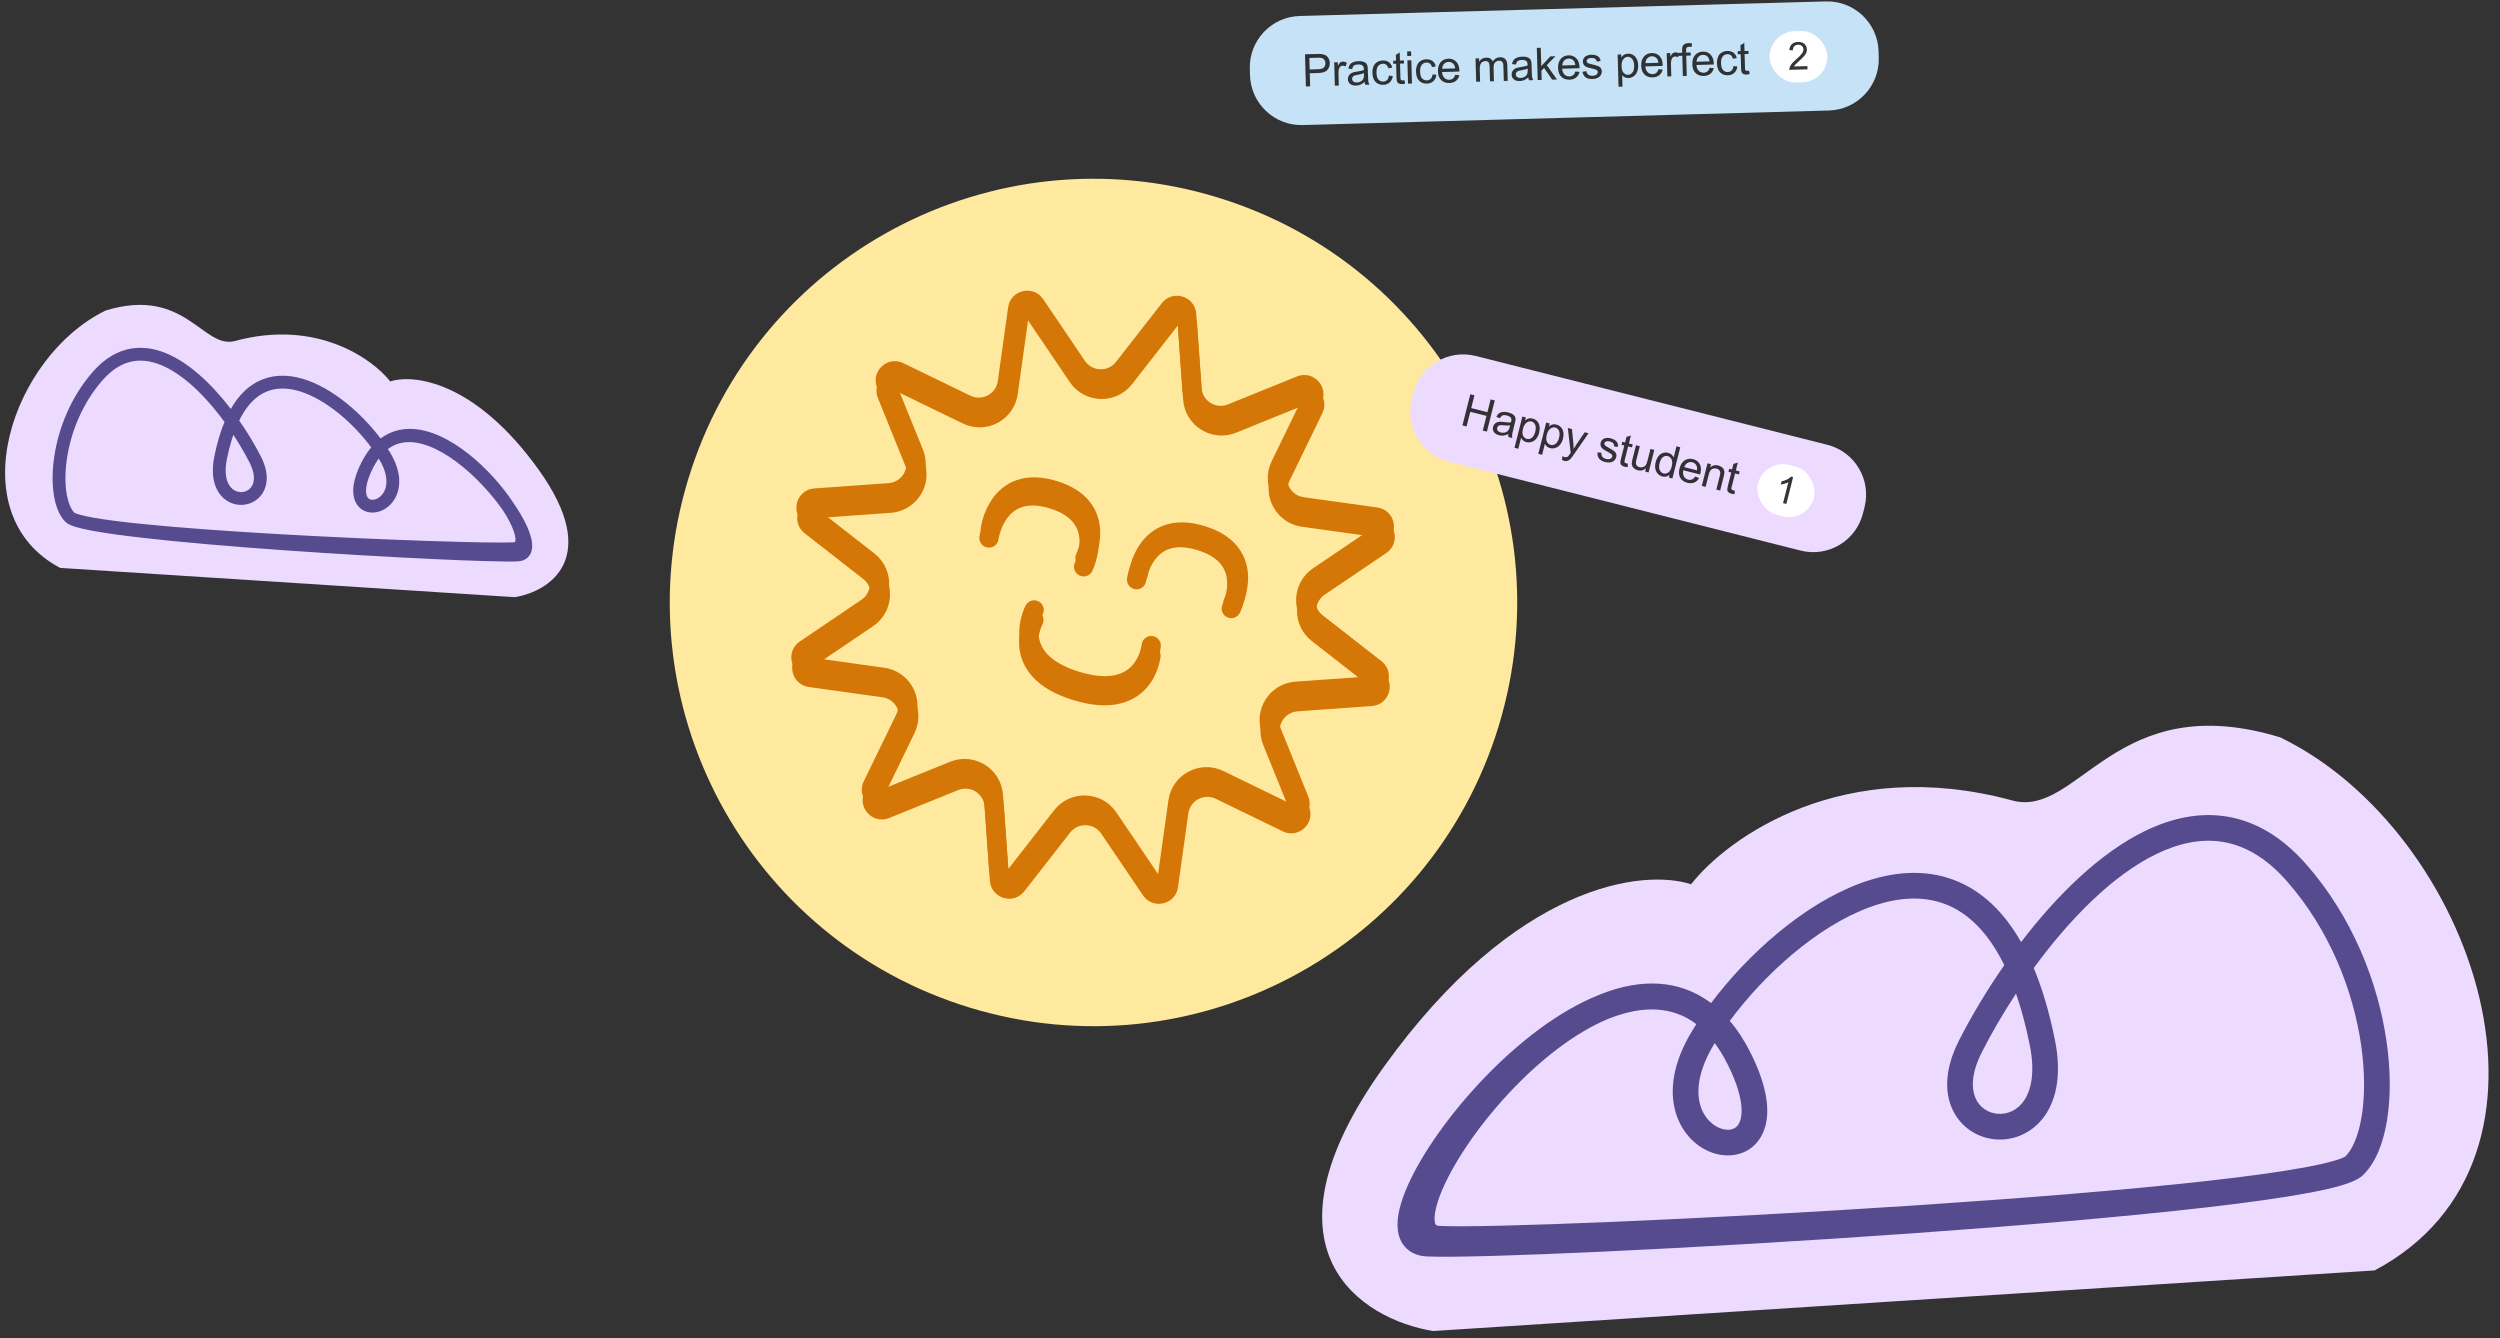 <?xml version="1.0" encoding="UTF-8"?> <svg xmlns="http://www.w3.org/2000/svg" width="779" height="417" viewBox="0 0 779 417" fill="none"><rect x="0" y="0" width="779" height="417" fill="#333333" stroke="none"/><path d="M160.397 186.076L18.733 176.959C-12.929 160.156 3.672 110.927 32.94 96.749C57.799 89.151 63.245 108.966 73.265 106.244C98.634 99.351 116.055 111.781 121.595 118.858C128.74 116.495 147.988 118.68 167.823 146.327C187.657 173.974 171.137 184.346 160.397 186.076Z" fill="#ECDBFE"></path><path d="M118.248 139.561C136.394 121.745 173.932 172.295 161.283 172.924C147.649 173.603 27.623 166.927 21.789 161.196M118.248 139.561C116.836 140.948 115.541 142.748 114.397 145.019C104.357 164.935 130.536 159.564 119.764 141.887C119.298 141.122 118.792 140.345 118.248 139.561ZM118.248 139.561C107.689 124.332 83.269 106.754 72.237 131.217M118.248 139.561C136.394 121.745 172.649 170.37 160 171C146.366 171.679 27.623 166.927 21.789 161.196M72.237 131.217C70.828 134.341 69.638 138.15 68.722 142.737C65.094 160.916 87.003 157.93 79.575 143.279C77.672 139.527 75.168 135.328 72.237 131.217ZM72.237 131.217C61.232 115.784 44.225 101.604 30.567 117.031C16.874 132.497 15.956 155.465 21.789 161.196" stroke="#564B8F" stroke-width="4"></path><path d="M389.443 21.419C389.198 12.586 396.161 5.227 404.994 4.982L568.931 0.443C577.764 0.198 585.123 7.161 585.368 15.994L585.423 17.993C585.668 26.826 578.705 34.185 569.872 34.43L405.935 38.969C397.102 39.214 389.743 32.251 389.498 23.418L389.443 21.419Z" fill="#C6E2F7"></path><path d="M406.915 26.938L406.637 16.92L410.416 16.815C411.081 16.797 411.59 16.815 411.943 16.869C412.437 16.937 412.853 17.083 413.192 17.306C413.531 17.525 413.807 17.838 414.019 18.247C414.235 18.656 414.35 19.109 414.364 19.605C414.388 20.457 414.136 21.187 413.611 21.794C413.085 22.397 412.114 22.718 410.697 22.757L408.128 22.828L408.24 26.901L406.915 26.938ZM408.095 21.646L410.685 21.574C411.541 21.551 412.145 21.374 412.496 21.046C412.847 20.717 413.014 20.263 412.998 19.684C412.987 19.265 412.87 18.911 412.648 18.62C412.43 18.326 412.146 18.135 411.797 18.049C411.573 17.996 411.159 17.978 410.558 17.994L407.996 18.065L408.095 21.646ZM415.938 26.688L415.737 19.431L416.844 19.4L416.875 20.5C417.143 19.978 417.393 19.631 417.625 19.46C417.862 19.29 418.124 19.201 418.411 19.192C418.826 19.181 419.251 19.302 419.686 19.554L419.294 20.707C418.989 20.537 418.686 20.457 418.385 20.465C418.116 20.473 417.877 20.561 417.668 20.731C417.458 20.897 417.311 21.124 417.228 21.414C417.104 21.855 417.049 22.335 417.063 22.854L417.168 26.654L415.938 26.688ZM425.183 25.536C424.738 25.936 424.306 26.221 423.887 26.392C423.472 26.563 423.023 26.656 422.54 26.669C421.743 26.691 421.125 26.514 420.686 26.139C420.247 25.759 420.019 25.266 420.002 24.66C419.993 24.305 420.063 23.979 420.215 23.683C420.37 23.383 420.576 23.14 420.831 22.955C421.09 22.77 421.382 22.628 421.708 22.527C421.947 22.457 422.31 22.385 422.796 22.313C423.786 22.167 424.513 22.005 424.978 21.828C424.978 21.66 424.977 21.552 424.976 21.507C424.962 21.006 424.836 20.656 424.598 20.457C424.276 20.188 423.805 20.062 423.185 20.079C422.607 20.095 422.181 20.21 421.909 20.422C421.641 20.63 421.449 20.994 421.331 21.512L420.124 21.381C420.219 20.863 420.387 20.444 420.629 20.123C420.871 19.797 421.226 19.543 421.695 19.361C422.164 19.175 422.711 19.073 423.335 19.056C423.954 19.039 424.46 19.098 424.851 19.233C425.242 19.368 425.532 19.545 425.721 19.763C425.909 19.977 426.044 20.251 426.126 20.586C426.173 20.794 426.204 21.172 426.219 21.719L426.265 23.359C426.296 24.502 426.341 25.226 426.4 25.529C426.463 25.829 426.576 26.115 426.738 26.389L425.454 26.424C425.319 26.173 425.229 25.877 425.183 25.536ZM425.004 22.792C424.563 22.986 423.898 23.16 423.008 23.312C422.505 23.399 422.149 23.491 421.942 23.588C421.735 23.685 421.577 23.823 421.468 24.004C421.359 24.181 421.308 24.376 421.313 24.59C421.323 24.918 421.453 25.188 421.705 25.4C421.962 25.611 422.329 25.711 422.808 25.697C423.281 25.684 423.7 25.57 424.063 25.355C424.426 25.135 424.69 24.843 424.853 24.478C424.977 24.197 425.032 23.785 425.017 23.243L425.004 22.792ZM432.784 23.561L433.998 23.685C433.889 24.522 433.568 25.185 433.034 25.674C432.505 26.158 431.844 26.411 431.051 26.433C430.058 26.461 429.25 26.16 428.626 25.529C428.007 24.895 427.68 23.971 427.647 22.76C427.625 21.976 427.736 21.287 427.979 20.692C428.223 20.097 428.605 19.647 429.125 19.34C429.65 19.029 430.224 18.865 430.848 18.848C431.636 18.826 432.287 19.009 432.799 19.396C433.311 19.778 433.648 20.334 433.809 21.064L432.618 21.282C432.491 20.797 432.278 20.436 431.98 20.198C431.686 19.96 431.334 19.847 430.924 19.858C430.305 19.875 429.807 20.113 429.432 20.57C429.057 21.022 428.883 21.729 428.91 22.69C428.937 23.665 429.143 24.369 429.529 24.8C429.915 25.232 430.408 25.439 431.01 25.422C431.493 25.409 431.892 25.25 432.207 24.945C432.522 24.64 432.715 24.178 432.784 23.561ZM437.635 24.986L437.842 26.067C437.498 26.15 437.189 26.195 436.916 26.203C436.47 26.215 436.121 26.154 435.872 26.02C435.622 25.885 435.443 25.705 435.337 25.48C435.23 25.251 435.167 24.767 435.146 24.029L435.031 19.854L434.129 19.879L434.102 18.922L435.004 18.897L434.954 17.1L436.157 16.328L436.227 18.863L437.464 18.829L437.491 19.786L436.254 19.82L436.371 24.064C436.381 24.414 436.408 24.639 436.452 24.738C436.5 24.837 436.573 24.915 436.67 24.972C436.772 25.028 436.914 25.054 437.096 25.049C437.233 25.045 437.412 25.024 437.635 24.986ZM438.503 17.453L438.464 16.039L439.694 16.005L439.733 17.419L438.503 17.453ZM438.741 26.056L438.541 18.799L439.771 18.765L439.971 26.022L438.741 26.056ZM446.373 23.185L447.586 23.308C447.477 24.146 447.156 24.809 446.623 25.298C446.093 25.782 445.433 26.035 444.64 26.057C443.647 26.085 442.838 25.783 442.215 25.153C441.595 24.518 441.269 23.595 441.235 22.383C441.213 21.6 441.324 20.91 441.568 20.316C441.811 19.721 442.193 19.27 442.713 18.964C443.238 18.653 443.813 18.489 444.437 18.472C445.225 18.45 445.875 18.633 446.387 19.02C446.899 19.402 447.236 19.958 447.398 20.688L446.207 20.905C446.08 20.421 445.867 20.06 445.568 19.822C445.274 19.584 444.923 19.471 444.513 19.482C443.893 19.499 443.396 19.736 443.021 20.193C442.646 20.646 442.472 21.353 442.498 22.314C442.525 23.289 442.732 23.992 443.118 24.424C443.503 24.855 443.997 25.063 444.598 25.046C445.081 25.033 445.48 24.873 445.795 24.568C446.111 24.263 446.303 23.802 446.373 23.185ZM453.471 23.31L454.747 23.432C454.567 24.18 454.211 24.766 453.681 25.191C453.15 25.616 452.463 25.84 451.62 25.864C450.559 25.893 449.707 25.591 449.065 24.957C448.427 24.318 448.092 23.408 448.059 22.229C448.026 21.008 448.314 20.051 448.924 19.36C449.534 18.668 450.34 18.308 451.342 18.281C452.312 18.254 453.114 18.562 453.747 19.206C454.381 19.849 454.714 20.77 454.747 21.968C454.749 22.041 454.75 22.15 454.749 22.296L449.337 22.446C449.405 23.242 449.647 23.846 450.065 24.259C450.482 24.671 450.993 24.869 451.599 24.852C452.05 24.84 452.432 24.711 452.744 24.465C453.056 24.219 453.299 23.834 453.471 23.31ZM449.378 21.433L453.43 21.321C453.358 20.712 453.191 20.258 452.927 19.96C452.522 19.497 452.008 19.274 451.384 19.292C450.819 19.307 450.348 19.509 449.971 19.898C449.599 20.287 449.401 20.799 449.378 21.433ZM459.973 25.468L459.772 18.211L460.872 18.181L460.901 19.199C461.119 18.837 461.414 18.544 461.786 18.32C462.158 18.091 462.585 17.969 463.068 17.956C463.606 17.941 464.048 18.041 464.396 18.254C464.749 18.468 465.001 18.773 465.153 19.17C465.704 18.307 466.439 17.863 467.359 17.837C468.079 17.817 468.638 18.002 469.037 18.392C469.435 18.778 469.645 19.386 469.668 20.215L469.806 25.196L468.583 25.23L468.457 20.659C468.443 20.166 468.392 19.814 468.304 19.603C468.221 19.386 468.072 19.215 467.859 19.088C467.646 18.962 467.398 18.903 467.116 18.911C466.605 18.925 466.187 19.107 465.859 19.458C465.531 19.805 465.378 20.352 465.398 21.099L465.515 25.315L464.285 25.349L464.154 20.634C464.139 20.087 464.028 19.68 463.82 19.412C463.612 19.145 463.28 19.017 462.824 19.029C462.478 19.039 462.159 19.139 461.868 19.33C461.582 19.52 461.377 19.792 461.255 20.147C461.133 20.501 461.081 21.009 461.099 21.669L461.203 25.434L459.973 25.468ZM476.202 24.123C475.757 24.523 475.325 24.808 474.905 24.98C474.491 25.151 474.042 25.243 473.559 25.256C472.762 25.278 472.144 25.102 471.705 24.726C471.266 24.346 471.038 23.854 471.021 23.248C471.011 22.892 471.082 22.567 471.233 22.271C471.389 21.97 471.594 21.727 471.849 21.542C472.108 21.357 472.401 21.215 472.726 21.115C472.966 21.044 473.329 20.973 473.815 20.9C474.804 20.754 475.532 20.593 475.996 20.416C475.996 20.247 475.996 20.14 475.994 20.094C475.98 19.593 475.854 19.243 475.616 19.045C475.294 18.775 474.824 18.649 474.204 18.667C473.625 18.683 473.2 18.797 472.928 19.01C472.66 19.218 472.467 19.581 472.349 20.099L471.142 19.969C471.237 19.451 471.406 19.031 471.648 18.71C471.889 18.384 472.245 18.13 472.714 17.949C473.183 17.762 473.729 17.661 474.354 17.643C474.973 17.626 475.478 17.685 475.87 17.82C476.261 17.955 476.551 18.132 476.739 18.35C476.928 18.564 477.063 18.838 477.145 19.173C477.192 19.382 477.223 19.759 477.238 20.306L477.283 21.946C477.315 23.089 477.36 23.813 477.419 24.117C477.482 24.416 477.594 24.702 477.757 24.976L476.472 25.012C476.338 24.76 476.247 24.464 476.202 24.123ZM476.023 21.379C475.582 21.574 474.916 21.747 474.027 21.899C473.523 21.986 473.168 22.078 472.961 22.175C472.754 22.272 472.596 22.411 472.487 22.592C472.378 22.768 472.326 22.963 472.332 23.177C472.341 23.505 472.472 23.775 472.724 23.987C472.98 24.199 473.348 24.298 473.826 24.285C474.3 24.271 474.719 24.157 475.082 23.942C475.445 23.722 475.708 23.43 475.871 23.066C475.996 22.784 476.05 22.372 476.035 21.83L476.023 21.379ZM479.148 24.937L478.87 14.92L480.1 14.886L480.259 20.598L483.088 17.566L484.68 17.522L481.98 20.291L485.161 24.771L483.644 24.813L481.143 21.169L480.298 22.026L480.378 24.903L479.148 24.937ZM490.901 22.273L492.177 22.395C491.997 23.143 491.642 23.73 491.111 24.155C490.58 24.58 489.893 24.804 489.05 24.827C487.989 24.857 487.137 24.554 486.495 23.92C485.857 23.281 485.522 22.372 485.489 21.192C485.456 19.971 485.744 19.015 486.354 18.323C486.964 17.632 487.77 17.272 488.772 17.244C489.742 17.217 490.544 17.526 491.178 18.169C491.811 18.813 492.144 19.734 492.177 20.932C492.179 21.005 492.18 21.114 492.179 21.26L486.767 21.41C486.835 22.206 487.078 22.81 487.495 23.222C487.912 23.635 488.423 23.833 489.029 23.816C489.48 23.803 489.862 23.674 490.174 23.428C490.487 23.183 490.729 22.798 490.901 22.273ZM486.808 20.396L490.86 20.284C490.788 19.675 490.621 19.222 490.357 18.924C489.952 18.461 489.438 18.238 488.814 18.255C488.249 18.271 487.778 18.473 487.401 18.862C487.029 19.251 486.831 19.762 486.808 20.396ZM493.096 22.383L494.307 22.158C494.389 22.644 494.589 23.012 494.906 23.263C495.227 23.514 495.668 23.632 496.228 23.616C496.793 23.601 497.209 23.475 497.476 23.24C497.743 23 497.872 22.725 497.864 22.416C497.856 22.138 497.729 21.922 497.483 21.77C497.312 21.665 496.889 21.538 496.214 21.387C495.306 21.185 494.674 21.006 494.319 20.852C493.968 20.693 493.698 20.47 493.507 20.184C493.321 19.892 493.224 19.569 493.214 19.214C493.205 18.89 493.269 18.59 493.408 18.313C493.55 18.031 493.747 17.795 493.997 17.606C494.184 17.459 494.44 17.334 494.766 17.229C495.096 17.119 495.45 17.059 495.828 17.049C496.397 17.033 496.898 17.101 497.331 17.253C497.768 17.405 498.093 17.62 498.306 17.897C498.519 18.169 498.67 18.538 498.761 19.006L497.563 19.203C497.498 18.831 497.33 18.544 497.06 18.341C496.795 18.139 496.423 18.044 495.944 18.058C495.38 18.073 494.979 18.178 494.743 18.371C494.506 18.565 494.392 18.787 494.399 19.037C494.403 19.197 494.457 19.339 494.561 19.464C494.665 19.593 494.825 19.698 495.042 19.779C495.166 19.821 495.531 19.916 496.137 20.063C497.013 20.271 497.624 20.446 497.97 20.587C498.321 20.723 498.598 20.929 498.801 21.206C499.005 21.483 499.113 21.831 499.124 22.251C499.136 22.661 499.026 23.051 498.794 23.422C498.567 23.789 498.231 24.078 497.786 24.291C497.34 24.5 496.833 24.612 496.263 24.628C495.32 24.654 494.595 24.478 494.088 24.1C493.585 23.722 493.254 23.149 493.096 22.383ZM504.338 27.023L504.06 16.985L505.18 16.954L505.207 17.897C505.461 17.521 505.751 17.237 506.079 17.045C506.406 16.849 506.807 16.745 507.281 16.732C507.9 16.715 508.451 16.859 508.934 17.165C509.416 17.47 509.787 17.912 510.044 18.488C510.302 19.06 510.44 19.692 510.459 20.384C510.48 21.127 510.364 21.8 510.112 22.405C509.864 23.004 509.489 23.47 508.988 23.803C508.491 24.132 507.962 24.304 507.402 24.319C506.992 24.331 506.62 24.254 506.288 24.09C505.959 23.926 505.687 23.715 505.47 23.456L505.568 26.989L504.338 27.023ZM505.275 20.624C505.301 21.558 505.509 22.242 505.9 22.678C506.29 23.114 506.754 23.325 507.292 23.31C507.838 23.295 508.299 23.052 508.673 22.581C509.052 22.106 509.228 21.383 509.202 20.412C509.176 19.488 508.965 18.8 508.57 18.351C508.179 17.901 507.72 17.684 507.191 17.698C506.667 17.713 506.209 17.972 505.818 18.475C505.43 18.974 505.249 19.69 505.275 20.624ZM516.814 21.556L518.089 21.678C517.909 22.426 517.554 23.012 517.023 23.437C516.492 23.862 515.806 24.087 514.963 24.11C513.902 24.139 513.05 23.837 512.408 23.203C511.77 22.564 511.435 21.654 511.402 20.475C511.368 19.254 511.656 18.297 512.266 17.606C512.876 16.914 513.682 16.555 514.685 16.527C515.655 16.5 516.457 16.808 517.09 17.452C517.723 18.095 518.057 19.016 518.09 20.214C518.092 20.287 518.092 20.396 518.092 20.542L512.68 20.692C512.748 21.488 512.99 22.092 513.407 22.505C513.824 22.917 514.336 23.115 514.942 23.098C515.393 23.086 515.774 22.957 516.087 22.711C516.399 22.465 516.641 22.08 516.814 21.556ZM512.72 19.679L516.772 19.567C516.701 18.958 516.533 18.504 516.27 18.206C515.865 17.743 515.35 17.52 514.726 17.538C514.161 17.553 513.691 17.756 513.314 18.144C512.942 18.533 512.744 19.045 512.72 19.679ZM519.547 23.819L519.346 16.562L520.453 16.531L520.484 17.631C520.752 17.109 521.002 16.762 521.234 16.591C521.471 16.421 521.733 16.331 522.02 16.324C522.435 16.312 522.86 16.433 523.295 16.685L522.903 17.838C522.598 17.669 522.295 17.588 521.994 17.596C521.725 17.604 521.486 17.692 521.276 17.862C521.067 18.028 520.92 18.255 520.837 18.545C520.713 18.986 520.658 19.466 520.672 19.985L520.777 23.785L519.547 23.819ZM524.375 23.685L524.201 17.385L523.114 17.415L523.088 16.458L524.174 16.428L524.153 15.656C524.139 15.168 524.172 14.805 524.252 14.566C524.362 14.244 524.562 13.98 524.853 13.776C525.148 13.568 525.564 13.456 526.102 13.441C526.448 13.431 526.832 13.462 527.253 13.532L527.098 14.61C526.842 14.572 526.6 14.556 526.372 14.562C525.999 14.572 525.737 14.659 525.586 14.823C525.436 14.987 525.367 15.287 525.379 15.725L525.397 16.394L526.812 16.355L526.838 17.312L525.424 17.351L525.598 23.651L524.375 23.685ZM532.739 21.115L534.015 21.237C533.835 21.985 533.479 22.571 532.949 22.996C532.418 23.421 531.731 23.645 530.888 23.669C529.827 23.698 528.975 23.396 528.333 22.762C527.695 22.123 527.36 21.213 527.327 20.034C527.294 18.813 527.582 17.856 528.192 17.165C528.802 16.473 529.608 16.113 530.61 16.086C531.58 16.059 532.382 16.367 533.015 17.011C533.649 17.654 533.982 18.575 534.015 19.773C534.017 19.846 534.018 19.956 534.017 20.101L528.605 20.251C528.673 21.047 528.915 21.651 529.333 22.064C529.75 22.476 530.261 22.674 530.867 22.657C531.318 22.645 531.7 22.516 532.012 22.27C532.325 22.024 532.567 21.639 532.739 21.115ZM528.646 19.238L532.698 19.126C532.626 18.517 532.459 18.063 532.195 17.765C531.79 17.302 531.276 17.079 530.652 17.097C530.087 17.112 529.616 17.315 529.239 17.703C528.867 18.092 528.669 18.604 528.646 19.238ZM540.148 20.588L541.362 20.712C541.253 21.549 540.932 22.212 540.398 22.701C539.869 23.185 539.208 23.439 538.415 23.46C537.422 23.488 536.614 23.187 535.99 22.556C535.371 21.922 535.044 20.998 535.011 19.787C534.989 19.003 535.1 18.314 535.343 17.719C535.587 17.124 535.969 16.674 536.489 16.367C537.014 16.057 537.588 15.893 538.212 15.875C539 15.853 539.651 16.036 540.163 16.423C540.675 16.805 541.012 17.361 541.173 18.091L539.982 18.309C539.855 17.824 539.642 17.463 539.344 17.225C539.05 16.987 538.698 16.874 538.288 16.885C537.669 16.902 537.171 17.14 536.796 17.597C536.421 18.049 536.247 18.756 536.274 19.718C536.301 20.692 536.507 21.396 536.893 21.827C537.279 22.259 537.772 22.466 538.374 22.45C538.857 22.436 539.256 22.277 539.571 21.972C539.886 21.667 540.079 21.206 540.148 20.588ZM544.999 22.013L545.206 23.095C544.862 23.177 544.553 23.222 544.28 23.23C543.834 23.242 543.485 23.181 543.236 23.047C542.986 22.912 542.807 22.732 542.701 22.507C542.594 22.278 542.531 21.794 542.51 21.056L542.395 16.881L541.493 16.906L541.466 15.949L542.368 15.924L542.318 14.127L543.521 13.355L543.591 15.89L544.828 15.856L544.855 16.813L543.618 16.847L543.735 21.091C543.745 21.441 543.772 21.666 543.816 21.765C543.864 21.864 543.937 21.942 544.034 21.999C544.136 22.055 544.278 22.081 544.46 22.076C544.597 22.072 544.776 22.051 544.999 22.013Z" fill="#1F1F1F" fill-opacity="0.9"></path><rect x="551.188" y="9.938" width="18" height="16" rx="8" transform="rotate(-1.586 551.188 9.938)" fill="white"></rect><path d="M563.189 20.596L563.217 21.609L557.541 21.766C557.526 21.513 557.561 21.267 557.644 21.031C557.778 20.64 557.997 20.253 558.303 19.869C558.613 19.486 559.062 19.04 559.65 18.531C560.562 17.74 561.176 17.117 561.491 16.663C561.807 16.205 561.959 15.777 561.948 15.378C561.936 14.96 561.776 14.613 561.468 14.336C561.163 14.056 560.771 13.922 560.29 13.935C559.783 13.949 559.381 14.113 559.085 14.426C558.788 14.739 558.646 15.165 558.657 15.704L557.57 15.623C557.622 14.812 557.884 14.189 558.357 13.754C558.829 13.315 559.473 13.085 560.29 13.062C561.113 13.039 561.772 13.249 562.265 13.693C562.758 14.137 563.014 14.696 563.032 15.372C563.042 15.715 562.981 16.055 562.849 16.391C562.718 16.727 562.493 17.082 562.176 17.459C561.862 17.835 561.335 18.353 560.595 19.015C559.977 19.563 559.581 19.936 559.407 20.132C559.232 20.324 559.089 20.518 558.977 20.712L563.189 20.596Z" fill="#1F1F1F" fill-opacity="0.9"></path><path d="M467.005 226.19C445.765 295.929 372.012 335.245 302.273 314.005C232.534 292.765 193.218 219.012 214.458 149.273C235.698 79.534 309.451 40.218 379.189 61.458C448.928 82.698 488.245 156.451 467.005 226.19Z" fill="#FFE99F"></path><path d="M362.288 97.731C365.669 93.398 372.612 95.512 373.003 100.994L374.656 124.139C374.938 128.076 378.859 130.638 382.537 129.404L382.892 129.273L404.4 120.567C409.495 118.505 414.45 123.808 412.048 128.751L401.908 149.621L401.752 149.966C400.273 153.553 402.564 157.638 406.473 158.185L429.453 161.399C434.896 162.161 436.536 169.23 431.985 172.31L412.766 185.314L412.46 185.537C409.386 187.903 409.327 192.587 412.439 195.015L430.732 209.288C435.065 212.669 432.951 219.612 427.47 220.003L404.325 221.656L403.948 221.694C400.102 222.207 397.71 226.233 399.19 229.891L407.897 251.4C409.926 256.415 404.82 261.295 399.945 259.155L399.713 259.048L378.842 248.907C375.178 247.127 370.843 249.438 370.278 253.473L367.064 276.453C366.314 281.811 359.451 283.484 356.299 279.192L356.152 278.984L343.148 259.766C340.865 256.392 335.955 256.227 333.449 259.439L319.176 277.732L319.014 277.931C315.634 281.934 309.058 279.931 308.483 274.723L308.46 274.47L306.808 251.325C306.517 247.261 302.348 244.661 298.571 246.19L277.063 254.896L276.825 254.987C271.895 256.764 267.202 251.742 269.308 246.944L269.415 246.713L279.556 225.842C281.336 222.177 279.025 217.842 274.99 217.278L252.011 214.064L251.758 214.023C246.601 213.097 245.048 206.401 249.271 203.299L249.48 203.152L268.697 190.148C271.965 187.936 272.223 183.259 269.316 180.691L269.025 180.449L250.731 166.176C246.466 162.848 248.448 156.067 253.739 155.483L253.994 155.46L277.139 153.808C281.076 153.526 283.637 149.605 282.404 145.926L282.273 145.571L273.567 124.063C271.505 118.968 276.808 114.013 281.751 116.415L302.621 126.555C306.285 128.336 310.621 126.025 311.185 121.99L314.399 99.011C315.161 93.568 322.23 91.928 325.31 96.479L338.315 115.696C340.527 118.965 345.204 119.224 347.773 116.316L348.015 116.025L362.288 97.731ZM352.745 119.716C347.733 126.14 337.912 125.807 333.345 119.059L320.342 99.842L317.127 122.821C315.999 130.891 307.327 135.513 299.998 131.952L279.128 121.812L287.835 143.319C290.892 150.872 285.694 159.212 277.566 159.792L254.422 161.445L272.716 175.719C279.14 180.731 278.807 190.551 272.059 195.118L252.842 208.121L275.821 211.335C283.891 212.464 288.514 221.136 284.952 228.464L274.812 249.334L296.32 240.628C303.873 237.571 312.212 242.77 312.792 250.897L314.445 274.041L328.719 255.748C333.731 249.324 343.552 249.656 348.118 256.404L361.122 275.62L364.336 252.642C365.464 244.572 374.136 239.949 381.465 243.51L402.334 253.652L402.335 253.651L393.629 232.143C390.571 224.59 395.77 216.252 403.898 215.671L427.041 214.019L408.748 199.745C402.324 194.733 402.656 184.911 409.404 180.345L428.621 167.342L405.642 164.127C397.572 162.998 392.95 154.327 396.511 146.998L406.652 126.127L385.144 134.834C377.591 137.892 369.252 132.694 368.671 124.566L367.019 101.422L352.745 119.716Z" fill="#D47707"></path><path d="M362.025 94.468C365.405 90.135 372.348 92.249 372.74 97.731L374.393 120.876C374.674 124.813 378.596 127.375 382.274 126.141L382.628 126.01L404.137 117.304C409.231 115.242 414.186 120.545 411.784 125.488L401.644 146.358L401.489 146.704C400.01 150.29 402.301 154.375 406.209 154.922L429.189 158.136C434.632 158.898 436.272 165.967 431.721 169.047L412.503 182.051L412.196 182.274C409.122 184.64 409.063 189.324 412.175 191.752L430.468 206.025C434.801 209.406 432.687 216.349 427.206 216.741L404.061 218.393L403.684 218.432C399.839 218.944 397.446 222.97 398.926 226.629L407.633 248.137C409.663 253.152 404.556 258.032 399.681 255.892L399.449 255.785L378.578 245.644C374.914 243.864 370.579 246.175 370.015 250.21L366.8 273.19C366.05 278.548 359.188 280.221 356.036 275.929L355.889 275.721L342.885 256.503C340.601 253.129 335.691 252.964 333.185 256.176L318.912 274.469L318.751 274.668C315.37 278.671 308.795 276.668 308.219 271.461L308.197 271.207L306.544 248.062C306.254 243.998 302.084 241.398 298.308 242.927L276.799 251.634L276.561 251.724C271.632 253.501 266.938 248.479 269.044 243.681L269.151 243.45L279.292 222.579C281.072 218.915 278.761 214.579 274.727 214.015L251.747 210.801L251.494 210.76C246.337 209.834 244.784 203.138 249.007 200.036L249.216 199.89L268.433 186.885C271.702 184.673 271.96 179.996 269.052 177.428L268.761 177.186L250.467 162.913C246.202 159.585 248.184 152.805 253.476 152.22L253.731 152.197L276.875 150.545C280.812 150.263 283.374 146.342 282.14 142.663L282.01 142.308L273.304 120.8C271.242 115.705 276.544 110.75 281.487 113.152L302.357 123.292C306.022 125.073 310.357 122.762 310.921 118.727L314.136 95.748C314.897 90.305 321.967 88.665 325.047 93.216L338.051 112.434C340.263 115.702 344.941 115.961 347.509 113.053L347.751 112.762L362.025 94.468ZM352.482 116.453C347.469 122.877 337.648 122.544 333.082 115.796L320.078 96.579L316.864 119.558C315.735 127.628 307.064 132.25 299.735 128.689L278.865 118.549L287.571 140.056C290.628 147.609 285.43 155.949 277.303 156.529L254.158 158.182L272.452 172.456C278.876 177.468 278.544 187.288 271.795 191.855L252.578 204.858L275.558 208.072C283.627 209.201 288.25 217.873 284.689 225.202L274.548 246.071L296.056 237.365C303.609 234.308 311.948 239.507 312.529 247.635L314.182 270.778L328.455 252.485C333.467 246.061 343.288 246.393 347.854 253.141L360.858 272.357L364.072 249.379C365.201 241.309 373.872 236.686 381.201 240.248L402.071 250.389L402.071 250.388L393.365 228.88C390.308 221.327 395.506 212.989 403.634 212.409L426.778 210.756L408.484 196.482C402.06 191.47 402.392 181.648 409.141 177.082L428.358 164.079L405.378 160.864C397.309 159.736 392.686 151.064 396.247 143.735L406.388 122.864L384.88 131.571C377.327 134.629 368.988 129.431 368.408 121.303L366.755 98.159L352.482 116.453Z" fill="#D47707"></path><path d="M329.268 149.881C334.107 151.355 337.479 153.641 339.665 156.454C341.85 159.266 342.663 162.364 342.804 165.139C342.944 167.886 342.432 170.375 341.914 172.136C341.651 173.027 341.379 173.758 341.168 174.277C341.062 174.536 340.971 174.745 340.903 174.895C340.869 174.97 340.841 175.031 340.819 175.077C340.808 175.1 340.799 175.119 340.791 175.134C340.788 175.141 340.784 175.148 340.781 175.153C340.78 175.156 340.779 175.158 340.778 175.16C340.778 175.161 340.777 175.163 340.776 175.164C340.771 175.163 340.657 175.108 338.088 173.833C338.021 173.799 337.955 173.767 337.891 173.735L340.775 175.167C340.039 176.65 338.238 177.257 336.754 176.521C335.273 175.785 334.666 173.989 335.397 172.507C335.398 172.505 335.399 172.502 335.401 172.499C335.407 172.484 335.421 172.455 335.44 172.413C335.478 172.33 335.538 172.195 335.611 172.015C335.759 171.651 335.961 171.11 336.158 170.441C336.558 169.083 336.906 167.301 336.812 165.445C336.719 163.616 336.202 161.777 334.927 160.136C333.654 158.497 331.436 156.814 327.52 155.621C323.604 154.428 320.823 154.589 318.852 155.24C316.88 155.892 315.425 157.13 314.329 158.597C313.215 160.086 312.511 161.76 312.086 163.11C311.877 163.775 311.743 164.337 311.663 164.721C311.623 164.912 311.598 165.058 311.583 165.148C311.576 165.193 311.571 165.224 311.568 165.24C311.568 165.244 311.567 165.247 311.567 165.249C311.347 166.887 309.843 168.04 308.203 167.825C306.561 167.609 305.403 166.102 305.619 164.459L308.812 164.878C308.741 164.869 308.668 164.859 308.593 164.85C305.734 164.474 305.624 164.459 305.62 164.456C305.62 164.456 305.62 164.454 305.62 164.452C305.62 164.45 305.621 164.447 305.621 164.445C305.622 164.439 305.623 164.431 305.624 164.423C305.626 164.406 305.629 164.385 305.633 164.36C305.64 164.31 305.651 164.244 305.664 164.163C305.691 164 305.732 163.776 305.789 163.501C305.903 162.953 306.084 162.194 306.363 161.309C306.914 159.557 307.876 157.206 309.524 155.003C311.188 152.778 313.59 150.659 316.971 149.542C320.354 148.425 324.428 148.407 329.268 149.881Z" fill="#D47707"></path><path d="M328.833 152.67C333.673 154.144 337.045 156.43 339.231 159.243C341.415 162.055 342.228 165.154 342.37 167.928C342.51 170.675 341.998 173.164 341.479 174.926C341.217 175.816 340.944 176.547 340.733 177.066C340.628 177.326 340.537 177.534 340.468 177.684C340.434 177.759 340.406 177.821 340.384 177.866C340.374 177.889 340.364 177.908 340.357 177.923C340.353 177.93 340.35 177.937 340.347 177.942C340.346 177.945 340.345 177.947 340.344 177.95C340.343 177.951 340.342 177.952 340.342 177.953C340.336 177.952 340.223 177.897 337.654 176.622C337.586 176.588 337.52 176.556 337.456 176.524L340.341 177.956C339.604 179.44 337.804 180.046 336.32 179.31C334.838 178.574 334.232 176.778 334.962 175.296C334.963 175.294 334.964 175.291 334.966 175.288C334.973 175.273 334.986 175.244 335.005 175.203C335.043 175.12 335.103 174.985 335.177 174.804C335.325 174.44 335.526 173.9 335.723 173.231C336.123 171.873 336.472 170.091 336.377 168.234C336.284 166.405 335.767 164.566 334.493 162.925C333.219 161.286 331.002 159.603 327.085 158.41C323.169 157.217 320.389 157.378 318.418 158.029C316.445 158.681 314.991 159.92 313.894 161.386C312.781 162.875 312.077 164.549 311.652 165.899C311.442 166.565 311.308 167.126 311.229 167.51C311.189 167.701 311.164 167.847 311.149 167.937C311.141 167.982 311.136 168.014 311.134 168.029C311.133 168.033 311.132 168.036 311.132 168.038C310.912 169.676 309.409 170.829 307.769 170.614C306.126 170.399 304.969 168.891 305.184 167.248L308.377 167.668C308.306 167.658 308.233 167.649 308.158 167.639C305.299 167.264 305.189 167.248 305.185 167.246C305.185 167.245 305.185 167.243 305.185 167.242C305.186 167.239 305.186 167.237 305.187 167.234C305.187 167.228 305.188 167.22 305.189 167.212C305.191 167.196 305.194 167.174 305.198 167.15C305.205 167.1 305.216 167.033 305.23 166.952C305.257 166.789 305.297 166.565 305.354 166.291C305.468 165.742 305.65 164.984 305.928 164.098C306.48 162.346 307.442 159.995 309.089 157.792C310.753 155.567 313.155 153.448 316.536 152.332C319.92 151.214 323.994 151.196 328.833 152.67Z" fill="#D47707"></path><path d="M375.353 163.917C380.192 165.391 383.564 167.676 385.75 170.49C387.935 173.302 388.748 176.4 388.889 179.175C389.029 181.922 388.517 184.411 387.999 186.172C387.736 187.063 387.464 187.794 387.253 188.312C387.147 188.572 387.056 188.781 386.988 188.931C386.954 189.006 386.926 189.067 386.904 189.113C386.893 189.135 386.884 189.154 386.876 189.17C386.873 189.177 386.869 189.183 386.866 189.189C386.865 189.192 386.864 189.194 386.863 189.196C386.863 189.197 386.861 189.199 386.861 189.2C386.856 189.199 386.742 189.144 384.173 187.869C384.106 187.835 384.04 187.802 383.976 187.771L386.86 189.202C386.124 190.686 384.323 191.293 382.839 190.556C381.358 189.821 380.751 188.025 381.482 186.542C381.483 186.541 381.484 186.538 381.486 186.534C381.492 186.52 381.506 186.491 381.525 186.449C381.562 186.366 381.623 186.231 381.696 186.05C381.844 185.687 382.046 185.146 382.243 184.477C382.643 183.119 382.991 181.337 382.897 179.48C382.804 177.651 382.287 175.812 381.012 174.172C379.739 172.533 377.521 170.849 373.605 169.657C369.688 168.464 366.908 168.625 364.937 169.276C362.965 169.928 361.51 171.166 360.414 172.633C359.3 174.122 358.596 175.796 358.171 177.146C357.962 177.811 357.828 178.372 357.748 178.757C357.708 178.948 357.683 179.093 357.668 179.184C357.661 179.229 357.656 179.26 357.653 179.276C357.653 179.28 357.652 179.283 357.652 179.285C357.432 180.923 355.928 182.076 354.288 181.861C352.646 181.645 351.488 180.138 351.704 178.495L354.897 178.914C354.826 178.905 354.753 178.895 354.678 178.885C351.819 178.51 351.709 178.494 351.705 178.492C351.705 178.492 351.705 178.489 351.705 178.488C351.705 178.486 351.706 178.483 351.706 178.48C351.707 178.474 351.707 178.467 351.709 178.459C351.711 178.442 351.714 178.421 351.718 178.396C351.725 178.346 351.736 178.28 351.749 178.199C351.776 178.036 351.817 177.812 351.874 177.537C351.988 176.989 352.169 176.23 352.448 175.345C352.999 173.593 353.961 171.242 355.609 169.039C357.273 166.814 359.675 164.695 363.056 163.578C366.439 162.461 370.513 162.443 375.353 163.917Z" fill="#D47707"></path><path d="M374.833 165.67C379.673 167.144 383.045 169.43 385.231 172.243C387.415 175.055 388.228 178.154 388.37 180.928C388.51 183.675 387.998 186.164 387.479 187.926C387.217 188.816 386.944 189.547 386.733 190.066C386.628 190.326 386.537 190.534 386.468 190.684C386.434 190.759 386.406 190.821 386.384 190.866C386.374 190.889 386.364 190.908 386.357 190.923C386.353 190.93 386.35 190.937 386.347 190.942C386.346 190.945 386.345 190.947 386.344 190.95C386.343 190.951 386.342 190.952 386.342 190.953C386.336 190.952 386.223 190.897 383.654 189.622C383.586 189.588 383.52 189.556 383.456 189.524L386.341 190.956C385.604 192.44 383.804 193.046 382.32 192.31C380.838 191.574 380.232 189.778 380.962 188.296C380.963 188.294 380.964 188.291 380.966 188.288C380.973 188.273 380.986 188.244 381.005 188.203C381.043 188.12 381.103 187.985 381.177 187.804C381.325 187.44 381.526 186.9 381.723 186.231C382.123 184.873 382.472 183.091 382.377 181.234C382.284 179.405 381.767 177.566 380.493 175.925C379.219 174.286 377.002 172.603 373.085 171.41C369.169 170.217 366.389 170.378 364.418 171.029C362.445 171.681 360.991 172.92 359.894 174.386C358.781 175.875 358.077 177.549 357.652 178.899C357.442 179.565 357.308 180.126 357.229 180.51C357.189 180.701 357.164 180.847 357.149 180.937C357.141 180.982 357.136 181.014 357.134 181.029C357.133 181.033 357.132 181.036 357.132 181.038C356.912 182.676 355.409 183.829 353.769 183.614C352.126 183.399 350.969 181.891 351.184 180.248L354.377 180.668C354.306 180.658 354.233 180.649 354.158 180.639C351.299 180.264 351.189 180.248 351.185 180.246C351.185 180.245 351.185 180.243 351.185 180.242C351.186 180.239 351.186 180.237 351.187 180.234C351.187 180.228 351.188 180.22 351.189 180.212C351.191 180.196 351.194 180.174 351.198 180.15C351.205 180.1 351.216 180.033 351.23 179.952C351.257 179.789 351.297 179.565 351.354 179.291C351.468 178.742 351.65 177.984 351.928 177.098C352.48 175.346 353.442 172.995 355.089 170.792C356.753 168.567 359.155 166.448 362.536 165.332C365.92 164.214 369.994 164.196 374.833 165.67Z" fill="#D47707"></path><path d="M334.482 218.173C340.252 219.93 344.96 220.157 348.795 219.287C352.67 218.408 355.449 216.456 357.387 214.227C359.293 212.034 360.34 209.631 360.912 207.826C361.201 206.915 361.378 206.129 361.483 205.558C361.536 205.272 361.572 205.037 361.595 204.865C361.607 204.779 361.616 204.709 361.622 204.655C361.625 204.628 361.628 204.604 361.63 204.586C361.63 204.577 361.631 204.569 361.632 204.562L361.633 204.547C361.632 204.545 361.562 204.537 358.738 204.276L361.633 204.544C361.786 202.894 360.572 201.432 358.923 201.28C357.274 201.127 355.814 202.338 355.659 203.986L355.659 203.983L355.66 203.973C355.66 203.974 355.66 203.977 355.659 203.98C355.658 203.993 355.655 204.02 355.65 204.061C355.639 204.144 355.618 204.282 355.584 204.465C355.516 204.832 355.395 205.373 355.193 206.011C354.782 207.306 354.067 208.9 352.858 210.29C351.681 211.645 349.991 212.863 347.468 213.435C344.907 214.016 341.289 213.974 336.23 212.433C331.172 210.893 328.144 208.911 326.341 207.001C324.566 205.12 323.842 203.166 323.619 201.385C323.39 199.557 323.685 197.835 324.066 196.531C324.254 195.888 324.455 195.372 324.603 195.029C324.677 194.858 324.738 194.733 324.775 194.658C324.793 194.62 324.805 194.596 324.811 194.585C324.813 194.582 324.814 194.58 324.814 194.579C325.595 193.126 325.057 191.314 323.607 190.524C322.152 189.731 320.33 190.268 319.537 191.723L322.245 193.198C322.221 193.185 322.196 193.172 322.172 193.158C319.593 191.753 319.538 191.725 319.535 191.726L319.528 191.739C319.525 191.745 319.521 191.752 319.517 191.76C319.508 191.776 319.497 191.797 319.485 191.821C319.46 191.87 319.428 191.933 319.389 192.011C319.313 192.167 319.212 192.381 319.096 192.648C318.866 193.181 318.574 193.932 318.306 194.85C317.775 196.667 317.305 199.246 317.665 202.129C318.032 205.06 319.251 208.23 321.977 211.119C324.677 213.98 328.713 216.416 334.482 218.173Z" fill="#D47707"></path><path d="M334.561 215.075C340.33 216.832 345.038 217.059 348.874 216.189C352.748 215.31 355.527 213.358 357.465 211.129C359.371 208.936 360.418 206.533 360.99 204.728C361.279 203.816 361.456 203.031 361.562 202.46C361.615 202.174 361.65 201.939 361.674 201.767C361.685 201.681 361.694 201.611 361.7 201.557C361.703 201.53 361.706 201.506 361.708 201.488C361.709 201.479 361.709 201.471 361.71 201.464L361.711 201.449C361.71 201.447 361.64 201.439 358.816 201.178L361.711 201.446C361.864 199.796 360.651 198.334 359.001 198.181C357.352 198.029 355.892 199.24 355.738 200.888L355.737 200.885L355.738 200.875C355.738 200.876 355.738 200.879 355.737 200.882C355.736 200.894 355.734 200.922 355.728 200.963C355.717 201.046 355.696 201.184 355.662 201.367C355.594 201.734 355.473 202.275 355.271 202.913C354.86 204.208 354.145 205.802 352.937 207.192C351.759 208.547 350.069 209.765 347.546 210.337C344.985 210.918 341.367 210.876 336.309 209.335C331.25 207.795 328.222 205.813 326.419 203.903C324.644 202.022 323.92 200.068 323.697 198.287C323.469 196.459 323.764 194.737 324.144 193.433C324.332 192.79 324.533 192.274 324.682 191.931C324.755 191.76 324.816 191.635 324.853 191.559C324.871 191.522 324.884 191.498 324.889 191.487C324.891 191.484 324.892 191.482 324.892 191.481C325.673 190.028 325.135 188.216 323.685 187.426C322.23 186.633 320.408 187.17 319.615 188.625L322.323 190.1C322.299 190.087 322.274 190.074 322.25 190.06C319.672 188.655 319.616 188.626 319.614 188.627L319.607 188.641C319.603 188.647 319.599 188.654 319.595 188.662C319.586 188.678 319.575 188.699 319.563 188.723C319.538 188.772 319.506 188.835 319.468 188.913C319.391 189.069 319.29 189.283 319.174 189.55C318.944 190.083 318.652 190.834 318.384 191.752C317.854 193.569 317.383 196.148 317.744 199.031C318.11 201.962 319.329 205.132 322.056 208.021C324.755 210.882 328.791 213.318 334.561 215.075Z" fill="#D47707"></path><path d="M446.579 414.743L739.939 395.864C805.504 361.067 771.128 259.124 710.519 229.764C659.04 214.03 647.762 255.063 627.012 249.425C574.48 235.152 538.403 260.893 526.931 275.547C512.135 270.654 472.276 275.179 431.202 332.431C390.128 389.682 424.339 411.16 446.579 414.743Z" fill="#ECDBFE"></path><path d="M668.486 258.886C676.6 254.964 685.206 253.028 693.864 254.434C702.568 255.848 710.862 260.566 718.429 269.112C733.208 285.806 741.042 306.468 743.643 324.48C744.945 333.493 744.956 341.968 743.802 349.069C742.669 356.039 740.322 362.234 736.413 366.074C735.54 366.931 734.437 367.534 733.462 367.977C733.23 368.082 732.988 368.185 732.738 368.287C731.865 368.643 730.89 368.977 729.843 369.294C727.155 370.106 723.694 370.894 719.629 371.661C711.482 373.198 700.562 374.719 687.808 376.194C662.28 379.148 629.129 381.949 595.517 384.333C528.431 389.09 458.958 392.221 444.546 391.503C442.22 391.387 439.973 390.662 438.241 388.992C436.519 387.333 435.757 385.175 435.535 383.072C435.112 379.071 436.516 374.213 438.68 369.349C443.111 359.39 451.855 346.958 462.503 335.869C472.923 325.017 485.52 315.082 498.19 310.038C498.647 309.85 499.104 309.667 499.561 309.493C510.993 305.133 522.995 304.912 533.167 312.552C544.544 297.421 561.908 281.77 579.752 275.202C589.457 271.63 599.657 270.625 609.138 274.304C617.16 277.417 624.171 283.689 629.777 293.549C640.695 279.263 654.147 265.818 668.486 258.886ZM692.581 262.33C685.969 261.256 679.043 262.669 671.968 266.089C658.234 272.728 644.741 286.554 633.716 301.641C636.37 308.001 638.602 315.488 640.343 324.213C642.36 334.319 640.965 342.203 637.197 347.607C633.406 353.043 627.539 355.458 621.934 355.04C616.362 354.624 611.025 351.393 608.396 345.718C605.759 340.026 606.162 332.625 610.378 324.31C614.111 316.947 618.927 308.797 624.532 300.742C619.292 290.07 612.892 284.342 606.244 281.763C599.135 279.004 591.042 279.572 582.516 282.71C566.283 288.685 549.772 303.534 539.013 318.096C541.361 320.86 543.496 324.129 545.408 327.921C550.769 338.556 551.936 346.991 549.405 352.843C546.635 359.248 540.22 361.03 534.67 359.534C529.192 358.057 524.13 353.449 522.132 346.613C520.115 339.712 521.312 330.99 527.306 321.154C527.716 320.481 528.142 319.805 528.579 319.126C521.093 313.44 511.944 313.339 501.828 317.203C501.624 317.281 501.421 317.362 501.218 317.443C490.573 321.821 479.586 330.546 470.191 340.614C460.456 351.046 452.805 362.516 449.199 371.231C447.35 375.7 446.812 378.865 447.066 380.642C447.178 381.426 447.4 381.643 447.44 381.68C447.473 381.71 447.743 381.957 448.699 382.005C462.533 382.694 530.53 379.989 596.848 375.597C629.944 373.405 662.49 370.802 687.491 368.01C700.002 366.613 710.554 365.176 718.317 363.733C722.207 363.01 725.31 362.3 727.574 361.618C728.421 361.363 729.109 361.123 729.653 360.905C729.833 360.833 729.998 360.763 730.147 360.696C730.621 360.481 730.814 360.347 730.845 360.328C732.96 358.222 734.89 354.035 735.906 347.786C736.907 341.63 736.934 333.987 735.726 325.624C733.308 308.881 726.014 289.748 712.439 274.415C705.864 266.989 699.148 263.397 692.581 262.33ZM534.137 325.317C528.978 333.784 528.586 340.179 529.811 344.37C531.055 348.626 534.065 351.085 536.752 351.809C538.093 352.171 539.236 352.078 540.069 351.739C540.842 351.425 541.564 350.821 542.063 349.667C543.152 347.148 543.298 341.508 538.264 331.522C537.014 329.041 535.69 326.889 534.312 325.033C534.253 325.128 534.195 325.222 534.137 325.317ZM628.193 309.603C624.033 315.924 620.422 322.192 617.514 327.928C614.039 334.782 614.346 339.531 615.654 342.355C616.97 345.195 619.623 346.846 622.53 347.063C625.406 347.277 628.512 346.075 630.634 343.031C632.779 339.955 634.237 334.495 632.497 325.779C631.28 319.68 629.829 314.31 628.193 309.603Z" fill="#564B8F"></path><path d="M440.409 122.513C442.573 113.945 451.273 108.755 459.841 110.919L569.398 138.599C577.966 140.763 583.156 149.463 580.991 158.031L580.502 159.97C578.337 168.537 569.637 173.728 561.07 171.563L451.512 143.883C442.945 141.719 437.754 133.019 439.919 124.452L440.409 122.513Z" fill="#ECDBFE"></path><path d="M455.695 132.563L458.15 122.847L459.435 123.172L458.427 127.162L463.478 128.438L464.486 124.448L465.771 124.773L463.317 134.489L462.031 134.164L463.188 129.584L458.138 128.308L456.981 132.888L455.695 132.563ZM469.988 135.251C469.451 135.515 468.958 135.672 468.508 135.723C468.063 135.775 467.606 135.742 467.137 135.623C466.364 135.428 465.817 135.09 465.497 134.609C465.177 134.125 465.092 133.588 465.24 133.001C465.328 132.656 465.484 132.362 465.71 132.118C465.942 131.871 466.205 131.693 466.501 131.585C466.801 131.477 467.121 131.419 467.461 131.411C467.711 131.409 468.079 131.438 468.567 131.5C469.559 131.629 470.303 131.671 470.798 131.627C470.844 131.464 470.872 131.361 470.883 131.317C471.006 130.831 470.98 130.46 470.805 130.204C470.568 129.858 470.149 129.609 469.548 129.457C468.987 129.315 468.547 129.309 468.227 129.44C467.913 129.568 467.629 129.865 467.374 130.332L466.248 129.878C466.48 129.405 466.756 129.047 467.076 128.804C467.397 128.556 467.808 128.408 468.309 128.361C468.811 128.309 469.365 128.36 469.97 128.513C470.571 128.665 471.041 128.859 471.381 129.095C471.721 129.331 471.952 129.58 472.074 129.841C472.197 130.098 472.253 130.399 472.241 130.743C472.229 130.957 472.157 131.328 472.023 131.859L471.621 133.449C471.341 134.558 471.187 135.267 471.161 135.575C471.141 135.88 471.171 136.187 471.253 136.494L470.007 136.179C469.946 135.901 469.94 135.591 469.988 135.251ZM470.562 132.561C470.084 132.629 469.397 132.615 468.5 132.52C467.991 132.466 467.624 132.458 467.399 132.495C467.173 132.532 466.983 132.623 466.829 132.768C466.676 132.907 466.574 133.081 466.521 133.289C466.441 133.607 466.493 133.902 466.678 134.175C466.868 134.448 467.194 134.644 467.658 134.761C468.118 134.877 468.552 134.881 468.96 134.772C469.369 134.659 469.702 134.45 469.958 134.143C470.154 133.906 470.319 133.524 470.451 132.999L470.562 132.561ZM471.914 139.531L474.374 129.795L475.461 130.069L475.23 130.984C475.577 130.691 475.933 130.496 476.301 130.401C476.669 130.302 477.083 130.31 477.542 130.426C478.143 130.578 478.634 130.866 479.016 131.292C479.397 131.717 479.634 132.242 479.725 132.867C479.817 133.487 479.779 134.133 479.609 134.805C479.427 135.525 479.133 136.141 478.726 136.654C478.324 137.164 477.837 137.511 477.264 137.695C476.697 137.876 476.141 137.898 475.598 137.761C475.2 137.66 474.863 137.486 474.588 137.238C474.316 136.991 474.111 136.713 473.973 136.406L473.107 139.832L471.914 139.531ZM474.555 133.627C474.326 134.532 474.341 135.248 474.598 135.774C474.855 136.299 475.245 136.628 475.766 136.76C476.296 136.894 476.805 136.785 477.294 136.434C477.788 136.079 478.153 135.431 478.391 134.49C478.618 133.593 478.602 132.875 478.343 132.334C478.089 131.796 477.706 131.461 477.194 131.332C476.686 131.203 476.175 131.328 475.661 131.706C475.153 132.081 474.784 132.721 474.555 133.627ZM479.334 141.405L481.794 131.669L482.881 131.944L482.65 132.858C482.996 132.565 483.353 132.371 483.721 132.276C484.089 132.176 484.503 132.184 484.962 132.3C485.563 132.452 486.054 132.741 486.436 133.166C486.817 133.592 487.053 134.117 487.145 134.741C487.237 135.362 487.198 136.008 487.029 136.679C486.847 137.4 486.552 138.016 486.145 138.529C485.744 139.039 485.257 139.386 484.684 139.57C484.116 139.751 483.561 139.773 483.017 139.635C482.62 139.535 482.283 139.361 482.007 139.112C481.736 138.865 481.531 138.588 481.393 138.28L480.527 141.707L479.334 141.405ZM481.975 135.501C481.746 136.407 481.76 137.123 482.018 137.648C482.275 138.174 482.664 138.503 483.186 138.634C483.716 138.768 484.225 138.66 484.714 138.308C485.207 137.954 485.573 137.306 485.811 136.365C486.038 135.468 486.022 134.749 485.763 134.209C485.509 133.67 485.126 133.336 484.613 133.206C484.105 133.078 483.594 133.203 483.081 133.581C482.572 133.955 482.204 134.595 481.975 135.501ZM486.697 143.28L486.848 142.126C487.091 142.263 487.309 142.356 487.504 142.405C487.769 142.472 487.992 142.481 488.173 142.433C488.355 142.385 488.516 142.294 488.658 142.16C488.764 142.06 488.96 141.795 489.247 141.364C489.286 141.304 489.346 141.215 489.427 141.1L488.538 133.373L489.823 133.698L490.258 138.144C490.318 138.709 490.35 139.295 490.357 139.903C490.632 139.39 490.931 138.897 491.252 138.423L493.793 134.701L494.986 135.002L490.5 141.484C490.018 142.184 489.66 142.66 489.427 142.912C489.116 143.251 488.8 143.477 488.481 143.589C488.16 143.706 487.809 143.716 487.429 143.62C487.2 143.562 486.956 143.448 486.697 143.28ZM497.782 140.961L499.009 141.074C498.955 141.563 499.047 141.972 499.284 142.3C499.525 142.629 499.918 142.862 500.461 142.999C501.009 143.137 501.443 143.13 501.764 142.976C502.086 142.817 502.285 142.588 502.361 142.288C502.429 142.018 502.366 141.776 502.171 141.563C502.034 141.415 501.662 141.178 501.053 140.85C500.234 140.408 499.675 140.065 499.375 139.82C499.08 139.571 498.88 139.283 498.775 138.956C498.675 138.625 498.669 138.288 498.756 137.943C498.835 137.629 498.979 137.358 499.188 137.128C499.401 136.896 499.654 136.722 499.947 136.608C500.167 136.518 500.448 136.467 500.789 136.454C501.136 136.439 501.493 136.477 501.86 136.57C502.412 136.709 502.876 136.911 503.251 137.175C503.631 137.44 503.885 137.735 504.015 138.059C504.146 138.379 504.191 138.776 504.151 139.25L502.945 139.114C502.983 138.738 502.9 138.416 502.695 138.148C502.494 137.882 502.162 137.69 501.698 137.572C501.15 137.434 500.736 137.426 500.457 137.548C500.177 137.67 500.006 137.852 499.945 138.095C499.905 138.25 499.919 138.401 499.985 138.55C500.05 138.702 500.175 138.847 500.362 138.983C500.47 139.058 500.795 139.248 501.339 139.554C502.126 139.993 502.666 140.327 502.961 140.556C503.261 140.783 503.471 141.057 503.592 141.379C503.713 141.701 503.722 142.065 503.619 142.471C503.519 142.869 503.307 143.215 502.983 143.509C502.665 143.8 502.263 143.988 501.777 144.072C501.291 144.151 500.772 144.121 500.22 143.982C499.305 143.751 498.655 143.384 498.27 142.882C497.888 142.382 497.726 141.742 497.782 140.961ZM507.254 144.454L507.16 145.552C506.806 145.537 506.497 145.497 506.232 145.43C505.799 145.321 505.48 145.167 505.276 144.97C505.072 144.773 504.949 144.551 504.908 144.306C504.868 144.056 504.938 143.573 505.119 142.857L506.142 138.808L505.267 138.587L505.502 137.659L506.376 137.88L506.817 136.137L508.184 135.721L507.563 138.18L508.762 138.483L508.528 139.411L507.328 139.108L506.288 143.223C506.203 143.564 506.167 143.787 506.182 143.895C506.202 144.003 506.251 144.098 506.329 144.178C506.412 144.26 506.542 144.324 506.718 144.368C506.851 144.402 507.029 144.431 507.254 144.454ZM512.634 146.949L512.896 145.915C512.147 146.572 511.302 146.781 510.361 146.544C509.945 146.439 509.577 146.261 509.254 146.01C508.937 145.761 508.72 145.494 508.603 145.211C508.492 144.925 508.446 144.598 508.463 144.231C508.474 143.985 508.543 143.607 508.671 143.099L509.773 138.738L510.966 139.04L509.98 142.943C509.823 143.566 509.741 143.992 509.735 144.221C509.731 144.554 509.827 144.841 510.024 145.084C510.223 145.322 510.501 145.486 510.859 145.577C511.217 145.667 511.575 145.661 511.935 145.559C512.295 145.453 512.579 145.259 512.787 144.978C513 144.693 513.182 144.251 513.334 143.65L514.287 139.878L515.48 140.18L513.701 147.218L512.634 146.949ZM520.008 148.812L520.232 147.924C519.609 148.509 518.865 148.692 517.999 148.474C517.438 148.332 516.96 148.046 516.565 147.618C516.175 147.19 515.92 146.667 515.798 146.049C515.683 145.428 515.716 144.757 515.898 144.037C516.075 143.334 516.353 142.727 516.731 142.217C517.111 141.701 517.573 141.35 518.118 141.164C518.664 140.977 519.226 140.957 519.805 141.103C520.229 141.211 520.584 141.397 520.869 141.661C521.156 141.922 521.367 142.222 521.502 142.562L522.383 139.075L523.569 139.375L521.115 149.091L520.008 148.812ZM517.124 144.346C516.896 145.248 516.916 145.969 517.183 146.512C517.451 147.054 517.843 147.39 518.36 147.521C518.881 147.653 519.376 147.552 519.846 147.22C520.321 146.884 520.669 146.278 520.89 145.404C521.133 144.44 521.126 143.686 520.869 143.142C520.612 142.598 520.211 142.257 519.668 142.119C519.138 141.985 518.639 142.09 518.172 142.432C517.709 142.776 517.36 143.414 517.124 144.346ZM528.252 148.483L529.446 148.947C529.07 149.618 528.569 150.086 527.942 150.351C527.316 150.616 526.594 150.645 525.777 150.439C524.747 150.178 524.01 149.656 523.564 148.871C523.124 148.083 523.048 147.117 523.338 145.973C523.637 144.788 524.174 143.946 524.949 143.446C525.724 142.947 526.597 142.819 527.569 143.065C528.51 143.303 529.198 143.817 529.633 144.609C530.068 145.4 530.138 146.377 529.844 147.539C529.827 147.61 529.798 147.715 529.757 147.855L524.508 146.529C524.357 147.314 524.426 147.961 524.716 148.471C525.005 148.981 525.444 149.311 526.031 149.459C526.469 149.57 526.871 149.549 527.238 149.398C527.606 149.246 527.944 148.941 528.252 148.483ZM524.822 145.565L528.753 146.558C528.849 145.953 528.811 145.471 528.639 145.112C528.375 144.556 527.94 144.202 527.335 144.049C526.787 143.911 526.279 143.978 525.811 144.249C525.347 144.522 525.017 144.961 524.822 145.565ZM530.281 151.407L532.059 144.369L533.133 144.64L532.88 145.641C533.592 144.998 534.437 144.8 535.413 145.047C535.837 145.154 536.207 145.33 536.521 145.574C536.841 145.814 537.058 146.081 537.172 146.373C537.287 146.665 537.336 146.99 537.321 147.348C537.309 147.58 537.234 147.972 537.094 148.524L536.001 152.852L534.808 152.551L535.889 148.269C536.012 147.783 536.057 147.409 536.025 147.147C535.993 146.881 535.876 146.647 535.673 146.445C535.476 146.24 535.218 146.098 534.9 146.017C534.392 145.889 533.912 145.939 533.459 146.168C533.011 146.398 532.673 146.963 532.445 147.865L531.474 151.709L530.281 151.407ZM540.575 152.873L540.481 153.97C540.127 153.956 539.818 153.916 539.553 153.849C539.12 153.739 538.801 153.586 538.597 153.389C538.393 153.191 538.271 152.97 538.229 152.724C538.189 152.475 538.259 151.992 538.44 151.276L539.463 147.226L538.588 147.005L538.823 146.078L539.698 146.299L540.138 144.555L541.505 144.139L540.884 146.598L542.084 146.901L541.849 147.829L540.65 147.526L539.61 151.642C539.524 151.982 539.488 152.206 539.504 152.313C539.523 152.422 539.572 152.516 539.651 152.597C539.733 152.679 539.863 152.742 540.04 152.787C540.172 152.82 540.351 152.849 540.575 152.873Z" fill="#1F1F1F" fill-opacity="0.9"></path><rect x="549.742" y="142.916" width="18" height="16" rx="8" transform="rotate(14.179 549.742 142.916)" fill="white"></rect><path d="M556.625 157.032L555.603 156.773L557.249 150.257C556.943 150.43 556.56 150.583 556.099 150.716C555.642 150.851 555.24 150.936 554.892 150.973L555.142 149.985C555.782 149.86 556.364 149.661 556.889 149.387C557.413 149.112 557.81 148.818 558.079 148.503L558.738 148.669L556.625 157.032Z" fill="#1F1F1F" fill-opacity="0.9"></path></svg> 